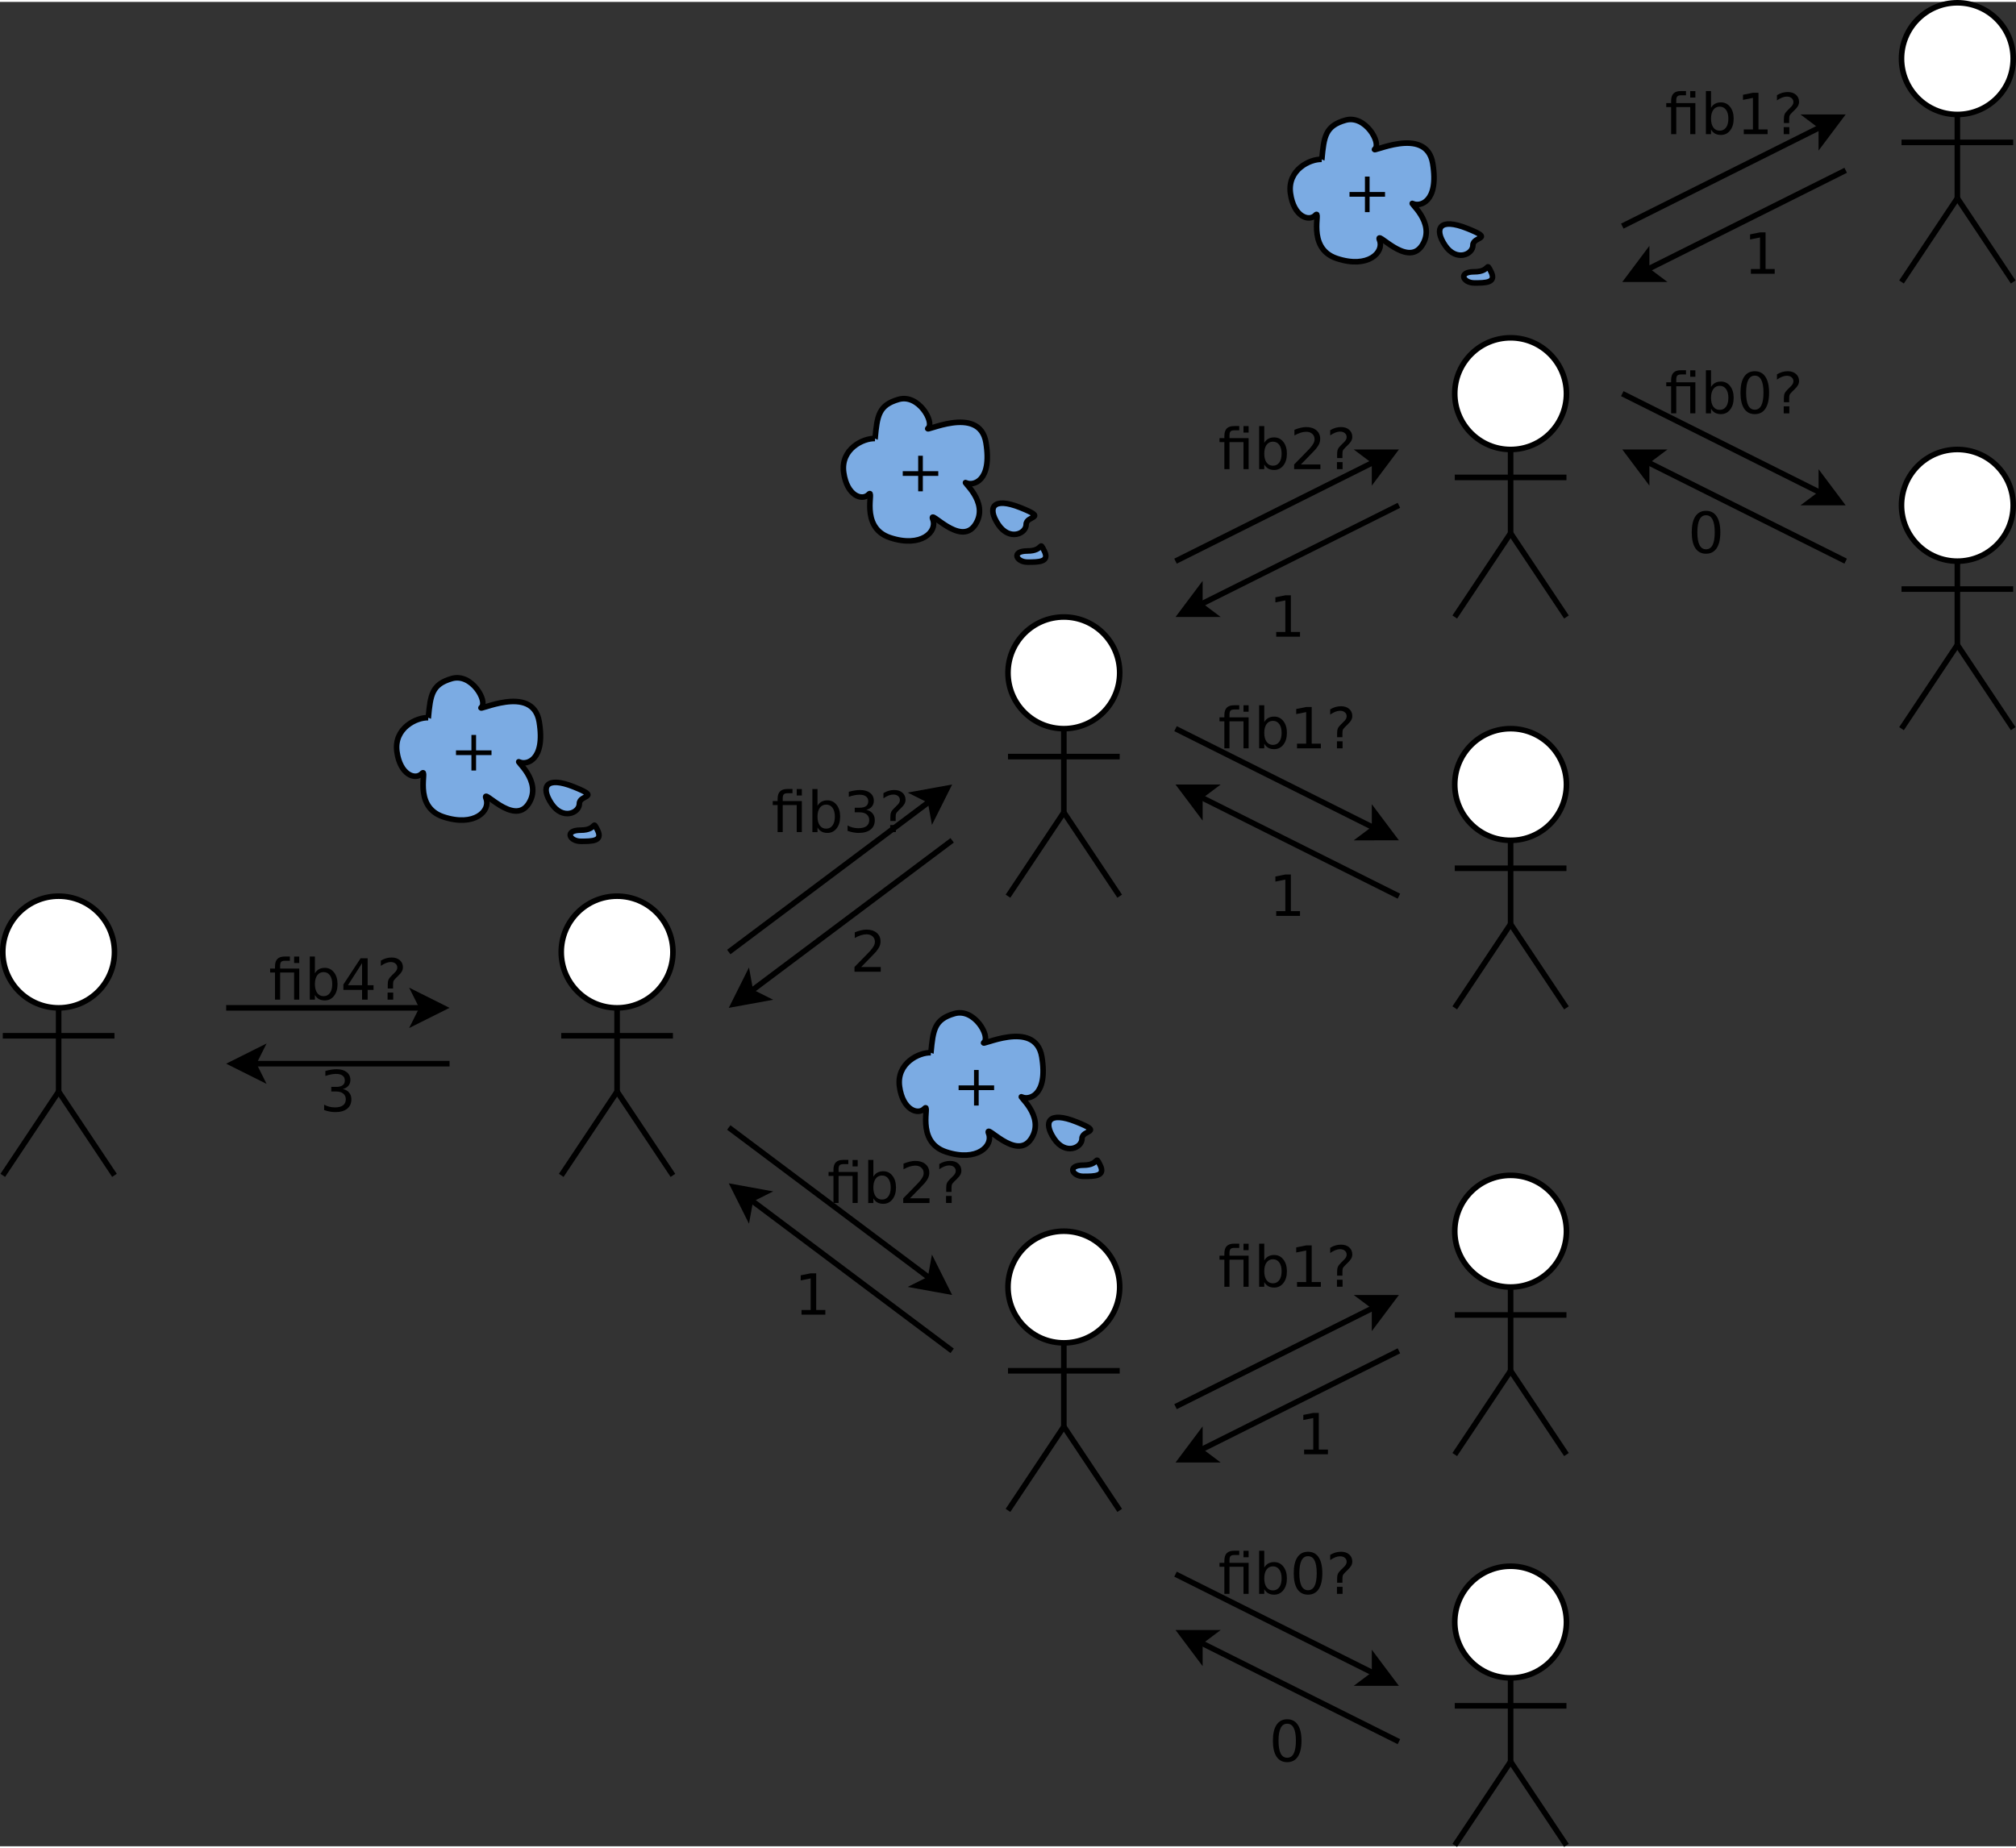 <?xml version="1.0" encoding="UTF-8" standalone="no"?>
<svg id="svg2" xmlns:rdf="http://www.w3.org/1999/02/22-rdf-syntax-ns#" xmlns="http://www.w3.org/2000/svg" height="1200.4" width="1309.2" version="1.1" xmlns:cc="http://creativecommons.org/ns#" xmlns:dc="http://purl.org/dc/elements/1.1/" viewBox="158 -141 722 660.627">
 <rect x="158" y="-141" width="722" height="660.627" fill="#333333" stroke="none"/>
 <g id="g4" transform="translate(-1 -.687)">
  <path id="line6" d="m240 220h70.264" stroke="#000" stroke-width="2" fill="none"/>
  <path id="polygon8" d="m307.76 225 2.5-5-2.5-5 10 5z"/>
  <path id="polygon10" d="m307.76 225 2.5-5-2.5-5 10 5z" stroke="#000" stroke-width="2" fill="none"/>
 </g>
 <g id="g12" transform="translate(-1 -.687)">
  <path id="line14" d="m420 200 72.211-54.158" stroke="#000" stroke-width="2" fill="none"/>
  <path id="polygon16" d="m493.21 151.34-1-5.5-5-2.5 11-2z"/>
  <path id="polygon18" d="m493.21 151.34-1-5.5-5-2.5 11-2z" stroke="#000" stroke-width="2" fill="none"/>
 </g>
 <g id="g20" transform="translate(-1 -.687)">
  <path id="line22" d="m500 160-72.211 54.158" stroke="#000" stroke-width="2" fill="none"/>
  <path id="polygon24" d="m426.79 208.66 1 5.5 5 2.5-11 2z"/>
  <path id="polygon26" d="m426.79 208.66 1 5.5 5 2.5-11 2z" stroke="#000" stroke-width="2" fill="none"/>
 </g>
 <g id="g28" transform="translate(-1 -.687)">
  <path id="line30" d="m420 262.85 72.21 54.16" stroke="#000" stroke-width="2" fill="none"/>
  <path id="polygon32" d="m487.21 319.51 5-2.5 1-5.5 5 10z"/>
  <path id="polygon34" d="m487.21 319.51 5-2.5 1-5.5 5 10z" stroke="#000" stroke-width="2" fill="none"/>
 </g>
 <g id="g36" transform="translate(-1 -.687)">
  <path id="line38" d="m500 342.85-72.21-54.16" stroke="#000" stroke-width="2" fill="none"/>
  <path id="polygon40" d="m432.79 286.19-5 2.5-1 5.5-5-10z"/>
  <path id="polygon42" d="m432.79 286.19-5 2.5-1 5.5-5-10z" stroke="#000" stroke-width="2" fill="none"/>
 </g>
 <g id="text44">
  <path id="path3473" style="" d="m265.17 205.25v11.112h-1.836v-9.694h-5.011v9.694h-1.835v-9.694h-1.746v-1.419h1.746v-0.774c-0-1.21 0.284-2.103 0.853-2.679 0.575-0.582 1.455-0.873 2.639-0.873h1.835v1.518h-1.746c-0.655 0-1.111 0.132-1.369 0.397-0.251 0.265-0.377 0.741-0.377 1.429v0.982h6.846m-1.836-4.306h1.836v2.312h-1.836v-2.312"/>
  <path id="path3475" style="" d="m276.99 210.82c-0-1.343-0.278-2.394-0.833-3.155-0.549-0.767-1.306-1.151-2.272-1.151-0.966 0-1.726 0.384-2.282 1.151-0.549 0.761-0.824 1.812-0.824 3.155-0 1.343 0.275 2.398 0.824 3.165 0.556 0.761 1.316 1.141 2.282 1.141 0.966 0 1.723-0.38 2.272-1.141 0.556-0.767 0.833-1.822 0.833-3.165m-6.211-3.879c0.384-0.661 0.867-1.151 1.449-1.468 0.589-0.324 1.29-0.486 2.103-0.486 1.349 0 2.444 0.536 3.284 1.607 0.847 1.072 1.27 2.481 1.27 4.227-0 1.746-0.423 3.155-1.27 4.227-0.84 1.072-1.935 1.607-3.284 1.607-0.814 0-1.515-0.159-2.103-0.476-0.582-0.324-1.065-0.817-1.449-1.478v1.667h-1.836v-15.438h1.836v6.013"/>
  <path id="path3477" style="" d="m287.67 203.3-5.06 7.908h5.06v-7.908m-0.526-1.746h2.52v9.654h2.113v1.667h-2.113v3.493h-1.994v-3.493h-6.687v-1.935l6.162-9.386"/>
  <path id="path3479" style="" d="m296.81 213.84h2.014v2.52h-2.014v-2.52m1.955-1.458h-1.895v-1.528c-0-0.668 0.093-1.217 0.278-1.647 0.185-0.43 0.575-0.929 1.171-1.498l0.893-0.883c0.377-0.351 0.648-0.681 0.814-0.992 0.172-0.311 0.258-0.628 0.258-0.953-0-0.589-0.218-1.065-0.655-1.429-0.43-0.364-1.002-0.546-1.716-0.546-0.523 0-1.081 0.116-1.677 0.347-0.589 0.232-1.204 0.569-1.845 1.012v-1.865c0.622-0.377 1.25-0.658 1.885-0.843 0.642-0.185 1.303-0.278 1.984-0.278 1.217 0 2.193 0.321 2.927 0.962 0.741 0.642 1.111 1.488 1.111 2.54-0 0.503-0.119 0.982-0.357 1.439-0.238 0.45-0.655 0.959-1.25 1.528l-0.873 0.853c-0.311 0.311-0.532 0.556-0.665 0.734-0.126 0.172-0.215 0.341-0.268 0.506-0.04 0.139-0.07 0.308-0.089 0.506-0.02 0.198-0.03 0.47-0.03 0.814v1.22"/>
 </g>
 <g id="text48">
  <path id="path3482" style="" d="m445.17 145.25v11.112h-1.836v-9.694h-5.011v9.694h-1.835v-9.694h-1.746v-1.419h1.746v-0.774c-0-1.21 0.284-2.103 0.853-2.679 0.575-0.582 1.455-0.873 2.639-0.873h1.835v1.518h-1.746c-0.655 0-1.111 0.132-1.369 0.397-0.251 0.265-0.377 0.741-0.377 1.429v0.982h6.846m-1.836-4.306h1.836v2.312h-1.836v-2.312"/>
  <path id="path3484" style="" d="m456.99 150.82c-0-1.343-0.278-2.394-0.833-3.155-0.549-0.767-1.306-1.151-2.272-1.151-0.966 0-1.726 0.384-2.282 1.151-0.549 0.761-0.824 1.812-0.824 3.155-0 1.343 0.275 2.398 0.824 3.165 0.556 0.761 1.316 1.141 2.282 1.141 0.966 0 1.723-0.38 2.272-1.141 0.556-0.767 0.833-1.822 0.833-3.165m-6.211-3.879c0.384-0.661 0.867-1.151 1.449-1.468 0.589-0.324 1.29-0.486 2.103-0.486 1.349 0 2.444 0.536 3.284 1.607 0.847 1.072 1.27 2.481 1.27 4.227-0 1.746-0.423 3.155-1.27 4.227-0.84 1.072-1.935 1.607-3.284 1.607-0.814 0-1.515-0.159-2.103-0.476-0.582-0.324-1.065-0.817-1.449-1.478v1.667h-1.836v-15.438h1.836v6.013"/>
  <path id="path3486" style="" d="m468.24 148.38c0.959 0.205 1.707 0.632 2.242 1.28 0.542 0.648 0.814 1.449 0.814 2.401-0 1.462-0.503 2.593-1.508 3.393-1.005 0.8-2.434 1.201-4.286 1.201-0.622 0-1.263-0.063-1.925-0.189-0.655-0.119-1.333-0.301-2.034-0.546v-1.935c0.556 0.324 1.164 0.569 1.826 0.734 0.661 0.165 1.353 0.248 2.074 0.248 1.257 0 2.213-0.248 2.867-0.744 0.661-0.496 0.992-1.217 0.992-2.163-0-0.873-0.308-1.554-0.923-2.044-0.609-0.496-1.458-0.744-2.55-0.744h-1.726v-1.647h1.806c0.986 0 1.74-0.195 2.262-0.585 0.523-0.397 0.784-0.966 0.784-1.707-0-0.761-0.271-1.343-0.814-1.746-0.536-0.41-1.306-0.615-2.312-0.615-0.549 0-1.138 0.06-1.766 0.179-0.628 0.119-1.32 0.304-2.074 0.556v-1.786c0.761-0.212 1.472-0.37 2.133-0.476 0.668-0.106 1.296-0.159 1.885-0.159 1.521 0 2.725 0.347 3.612 1.042 0.886 0.688 1.329 1.621 1.329 2.798-0 0.82-0.235 1.515-0.704 2.084-0.47 0.562-1.138 0.953-2.004 1.171"/>
  <path id="path3488" style="" d="m476.81 153.84h2.014v2.52h-2.014v-2.52m1.955-1.458h-1.895v-1.528c-0-0.668 0.093-1.217 0.278-1.647 0.185-0.43 0.575-0.929 1.171-1.498l0.893-0.883c0.377-0.351 0.648-0.681 0.814-0.992 0.172-0.311 0.258-0.628 0.258-0.953-0-0.589-0.218-1.065-0.655-1.429-0.43-0.364-1.002-0.546-1.716-0.546-0.523 0-1.081 0.116-1.677 0.347-0.589 0.232-1.204 0.569-1.845 1.012v-1.865c0.622-0.377 1.25-0.658 1.885-0.843 0.642-0.185 1.303-0.278 1.984-0.278 1.217 0 2.193 0.321 2.927 0.962 0.741 0.642 1.111 1.488 1.111 2.54-0 0.503-0.119 0.982-0.357 1.439-0.238 0.45-0.655 0.959-1.25 1.528l-0.873 0.853c-0.311 0.311-0.532 0.556-0.665 0.734-0.126 0.172-0.215 0.341-0.268 0.506-0.04 0.139-0.07 0.308-0.089 0.506-0.02 0.198-0.03 0.47-0.03 0.814v1.22"/>
 </g>
 <g id="text52">
  <path id="path3491" style="" d="m465.17 278.1v11.112h-1.836v-9.694h-5.011v9.694h-1.835v-9.694h-1.746v-1.419h1.746v-0.774c-0-1.21 0.284-2.103 0.853-2.679 0.575-0.582 1.455-0.873 2.639-0.873h1.835v1.518h-1.746c-0.655 0-1.111 0.132-1.369 0.397-0.251 0.265-0.377 0.741-0.377 1.429v0.982h6.846m-1.836-4.306h1.836v2.312h-1.836v-2.312"/>
  <path id="path3493" style="" d="m476.99 283.67c-0-1.343-0.278-2.394-0.833-3.155-0.549-0.767-1.306-1.151-2.272-1.151-0.966 0-1.726 0.384-2.282 1.151-0.549 0.761-0.824 1.812-0.824 3.155-0 1.343 0.275 2.398 0.824 3.165 0.556 0.761 1.316 1.141 2.282 1.141 0.966 0 1.723-0.38 2.272-1.141 0.556-0.767 0.833-1.822 0.833-3.165m-6.211-3.879c0.384-0.661 0.867-1.151 1.449-1.468 0.589-0.324 1.29-0.486 2.103-0.486 1.349 0 2.444 0.536 3.284 1.607 0.847 1.072 1.27 2.481 1.27 4.227-0 1.746-0.423 3.155-1.27 4.227-0.84 1.072-1.935 1.607-3.284 1.607-0.814 0-1.515-0.159-2.103-0.476-0.582-0.324-1.065-0.817-1.449-1.478v1.667h-1.836v-15.438h1.836v6.013"/>
  <path id="path3495" style="" d="m483.89 287.53h6.995v1.687h-9.406v-1.687c0.761-0.787 1.796-1.842 3.106-3.165 1.316-1.329 2.143-2.186 2.481-2.57 0.642-0.721 1.088-1.329 1.339-1.826 0.258-0.503 0.387-0.995 0.387-1.478-0-0.787-0.278-1.429-0.833-1.925-0.549-0.496-1.267-0.744-2.153-0.744-0.628 0-1.293 0.109-1.994 0.327-0.695 0.218-1.439 0.549-2.232 0.992v-2.024c0.807-0.324 1.561-0.569 2.262-0.734 0.701-0.165 1.343-0.248 1.925-0.248 1.535 0 2.758 0.384 3.671 1.151 0.913 0.767 1.369 1.793 1.369 3.076-0 0.609-0.116 1.187-0.347 1.736-0.225 0.542-0.638 1.184-1.24 1.925-0.165 0.192-0.691 0.747-1.578 1.667-0.886 0.913-2.136 2.193-3.751 3.84"/>
  <path id="path3497" style="" d="m496.81 286.69h2.014v2.52h-2.014v-2.52m1.955-1.458h-1.895v-1.528c-0-0.668 0.093-1.217 0.278-1.647 0.185-0.43 0.575-0.929 1.171-1.498l0.893-0.883c0.377-0.351 0.648-0.681 0.814-0.992 0.172-0.311 0.258-0.628 0.258-0.953-0-0.589-0.218-1.065-0.655-1.429-0.43-0.364-1.002-0.546-1.716-0.546-0.523 0-1.081 0.116-1.677 0.347-0.589 0.232-1.204 0.569-1.845 1.012v-1.865c0.622-0.377 1.25-0.658 1.885-0.843 0.642-0.185 1.303-0.278 1.984-0.278 1.217 0 2.193 0.321 2.927 0.962 0.741 0.642 1.111 1.488 1.111 2.54-0 0.503-0.119 0.982-0.357 1.439-0.238 0.45-0.655 0.959-1.25 1.528l-0.873 0.853c-0.311 0.311-0.532 0.556-0.665 0.734-0.126 0.172-0.215 0.341-0.268 0.506-0.04 0.139-0.07 0.308-0.089 0.506-0.02 0.198-0.03 0.47-0.03 0.814v1.22"/>
 </g>
 <g id="g56" transform="translate(-1 -.687)">
  <path id="line58" d="m580 362.85 71.292-35.646" stroke="#000" stroke-width="2" fill="none"/>
  <path id="polygon60" d="m651.29 332.79v-5.59l-4.472-3.354h11.18z"/>
  <path id="polygon62" d="m651.29 332.79v-5.59l-4.472-3.354h11.18z" stroke="#000" stroke-width="2" fill="none"/>
 </g>
 <g id="g64" transform="translate(-1 -.687)">
  <path id="line66" d="m660 342.85-71.29 35.65" stroke="#000" stroke-width="2" fill="none"/>
  <path id="polygon68" d="m588.71 372.91v5.59l4.472 3.354h-11.18z"/>
  <path id="polygon70" d="m588.71 372.91v5.59l4.472 3.354h-11.18z" stroke="#000" stroke-width="2" fill="none"/>
 </g>
 <g id="g72" transform="translate(-1 -.687)">
  <path id="line74" d="m580 422.85 71.29 35.65" stroke="#000" stroke-width="2" fill="none"/>
  <path id="polygon76" d="m646.82 461.85 4.472-3.354v-5.59l6.708 8.944z"/>
  <path id="polygon78" d="m646.82 461.85 4.472-3.354v-5.59l6.708 8.944z" stroke="#000" stroke-width="2" fill="none"/>
 </g>
 <g id="g80" transform="translate(-1 -.687)">
  <path id="line82" d="m660 482.85-71.292-35.646" stroke="#000" stroke-width="2" fill="none"/>
  <path id="polygon84" d="m593.18 443.85-4.472 3.354v5.59l-6.71-8.94z"/>
  <path id="polygon86" d="m593.18 443.85-4.472 3.354v5.59l-6.71-8.94z" stroke="#000" stroke-width="2" fill="none"/>
 </g>
 <g id="text88">
  <path id="path3512" style="" d="m605.17 308.1v11.112h-1.836v-9.694h-5.011v9.694h-1.835v-9.694h-1.746v-1.419h1.746v-0.774c-0-1.21 0.284-2.103 0.853-2.679 0.575-0.582 1.455-0.873 2.639-0.873h1.835v1.518h-1.746c-0.655 0-1.111 0.132-1.369 0.397-0.251 0.265-0.377 0.741-0.377 1.429v0.982h6.846m-1.836-4.306h1.836v2.312h-1.836v-2.312"/>
  <path id="path3514" style="" d="m616.99 313.67c-0-1.343-0.278-2.394-0.833-3.155-0.549-0.767-1.306-1.151-2.272-1.151-0.966 0-1.726 0.384-2.282 1.151-0.549 0.761-0.824 1.812-0.824 3.155-0 1.343 0.275 2.398 0.824 3.165 0.556 0.761 1.316 1.141 2.282 1.141 0.966 0 1.723-0.38 2.272-1.141 0.556-0.767 0.833-1.822 0.833-3.165m-6.211-3.879c0.384-0.661 0.867-1.151 1.449-1.468 0.589-0.324 1.29-0.486 2.103-0.486 1.349 0 2.444 0.536 3.284 1.607 0.847 1.072 1.27 2.481 1.27 4.227-0 1.746-0.423 3.155-1.27 4.227-0.84 1.072-1.935 1.607-3.284 1.607-0.814 0-1.515-0.159-2.103-0.476-0.582-0.324-1.065-0.817-1.449-1.478v1.667h-1.836v-15.438h1.836v6.013"/>
  <path id="path3516" style="" d="m622.51 317.53h3.274v-11.301l-3.562 0.714v-1.826l3.542-0.714h2.004v13.127h3.274v1.687h-8.533v-1.687"/>
  <path id="path3518" style="" d="m636.81 316.69h2.014v2.52h-2.014v-2.52m1.955-1.458h-1.895v-1.528c-0-0.668 0.093-1.217 0.278-1.647 0.185-0.43 0.575-0.929 1.171-1.498l0.893-0.883c0.377-0.351 0.648-0.681 0.814-0.992 0.172-0.311 0.258-0.628 0.258-0.953-0-0.589-0.218-1.065-0.655-1.429-0.43-0.364-1.002-0.546-1.716-0.546-0.523 0-1.081 0.116-1.677 0.347-0.589 0.232-1.204 0.569-1.845 1.012v-1.865c0.622-0.377 1.25-0.658 1.885-0.843 0.642-0.185 1.303-0.278 1.984-0.278 1.217 0 2.193 0.321 2.927 0.962 0.741 0.642 1.111 1.488 1.111 2.54-0 0.503-0.119 0.982-0.357 1.439-0.238 0.45-0.655 0.959-1.25 1.528l-0.873 0.853c-0.311 0.311-0.532 0.556-0.665 0.734-0.126 0.172-0.215 0.341-0.268 0.506-0.04 0.139-0.07 0.308-0.089 0.506-0.02 0.198-0.03 0.47-0.03 0.814v1.22"/>
 </g>
 <g id="text92">
  <path id="path3521" style="" d="m605.17 418.1v11.112h-1.836v-9.694h-5.011v9.694h-1.835v-9.694h-1.746v-1.419h1.746v-0.774c-0-1.21 0.284-2.103 0.853-2.679 0.575-0.582 1.455-0.873 2.639-0.873h1.835v1.518h-1.746c-0.655 0-1.111 0.132-1.369 0.397-0.251 0.265-0.377 0.741-0.377 1.429v0.982h6.846m-1.836-4.306h1.836v2.312h-1.836v-2.312"/>
  <path id="path3523" style="" d="m616.99 423.67c-0-1.343-0.278-2.394-0.833-3.155-0.549-0.767-1.306-1.151-2.272-1.151-0.966 0-1.726 0.384-2.282 1.151-0.549 0.761-0.824 1.812-0.824 3.155-0 1.343 0.275 2.398 0.824 3.165 0.556 0.761 1.316 1.141 2.282 1.141 0.966 0 1.723-0.38 2.272-1.141 0.556-0.767 0.833-1.822 0.833-3.165m-6.211-3.879c0.384-0.661 0.867-1.151 1.449-1.468 0.589-0.324 1.29-0.486 2.103-0.486 1.349 0 2.444 0.536 3.284 1.607 0.847 1.072 1.27 2.481 1.27 4.227-0 1.746-0.423 3.155-1.27 4.227-0.84 1.072-1.935 1.607-3.284 1.607-0.814 0-1.515-0.159-2.103-0.476-0.582-0.324-1.065-0.817-1.449-1.478v1.667h-1.836v-15.438h1.836v6.013"/>
  <path id="path3525" style="" d="m626.45 415.72c-1.032 0-1.809 0.509-2.332 1.528-0.516 1.012-0.774 2.537-0.774 4.574 0 2.031 0.258 3.555 0.774 4.574 0.523 1.012 1.3 1.518 2.332 1.518 1.038 0 1.816-0.506 2.332-1.518 0.523-1.019 0.784-2.543 0.784-4.574-0-2.037-0.261-3.562-0.784-4.574-0.516-1.019-1.293-1.528-2.332-1.528m0-1.587c1.66 0 2.927 0.658 3.8 1.974 0.88 1.31 1.32 3.215 1.32 5.715-0 2.494-0.44 4.399-1.32 5.715-0.873 1.31-2.14 1.964-3.8 1.964s-2.93-0.655-3.81-1.964c-0.873-1.316-1.31-3.221-1.31-5.715 0-2.5 0.437-4.405 1.31-5.715 0.88-1.316 2.15-1.974 3.81-1.974"/>
  <path id="path3527" style="" d="m636.81 426.69h2.014v2.52h-2.014v-2.52m1.955-1.458h-1.895v-1.528c-0-0.668 0.093-1.217 0.278-1.647 0.185-0.43 0.575-0.929 1.171-1.498l0.893-0.883c0.377-0.351 0.648-0.681 0.814-0.992 0.172-0.311 0.258-0.628 0.258-0.953-0-0.589-0.218-1.065-0.655-1.429-0.43-0.364-1.002-0.546-1.716-0.546-0.523 0-1.081 0.116-1.677 0.347-0.589 0.232-1.204 0.569-1.845 1.012v-1.865c0.622-0.377 1.25-0.658 1.885-0.843 0.642-0.185 1.303-0.278 1.984-0.278 1.217 0 2.193 0.321 2.927 0.962 0.741 0.642 1.111 1.488 1.111 2.54-0 0.503-0.119 0.982-0.357 1.439-0.238 0.45-0.655 0.959-1.25 1.528l-0.873 0.853c-0.311 0.311-0.532 0.556-0.665 0.734-0.126 0.172-0.215 0.341-0.268 0.506-0.04 0.139-0.07 0.308-0.089 0.506-0.02 0.198-0.03 0.47-0.03 0.814v1.22"/>
 </g>
 <g id="g96" transform="translate(-1 -.687)">
  <path id="line98" d="m580 60 71.29-35.646" stroke="#000" stroke-width="2" fill="none"/>
  <path id="polygon100" d="m651.29 29.944v-5.59l-4.47-3.354h11.18z"/>
  <path id="polygon102" d="m651.29 29.944v-5.59l-4.47-3.354h11.18z" stroke="#000" stroke-width="2" fill="none"/>
 </g>
 <g id="g104" transform="translate(-1 -.687)">
  <path id="line106" d="m660 40-71.29 35.646" stroke="#000" stroke-width="2" fill="none"/>
  <path id="polygon108" d="m588.71 70.056v5.59l4.47 3.354h-11.18z"/>
  <path id="polygon110" d="m588.71 70.056v5.59l4.47 3.354h-11.18z" stroke="#000" stroke-width="2" fill="none"/>
 </g>
 <g id="g112" transform="translate(-1 -.687)">
  <path id="line114" d="m580 120 71.292 35.646" stroke="#000" stroke-width="2" fill="none"/>
  <path id="polygon116" d="m646.82 159 4.472-3.354v-5.59l6.71 8.94z"/>
  <path id="polygon118" d="m646.82 159 4.472-3.354v-5.59l6.71 8.94z" stroke="#000" stroke-width="2" fill="none"/>
 </g>
 <g id="g120" transform="translate(-1 -.687)">
  <path id="line122" d="m660 180-71.29-35.65" stroke="#000" stroke-width="2" fill="none"/>
  <path id="polygon124" d="m593.18 141-4.472 3.354v5.59l-6.71-8.94z"/>
  <path id="polygon126" d="m593.18 141-4.472 3.354v5.59l-6.71-8.94z" stroke="#000" stroke-width="2" fill="none"/>
 </g>
 <g id="text128">
  <path id="path3542" style="" d="m605.17 15.251v11.112h-1.836v-9.694h-5.011v9.694h-1.835v-9.694h-1.746v-1.419h1.746v-0.774c-0-1.21 0.284-2.103 0.853-2.679 0.575-0.582 1.455-0.873 2.639-0.873h1.835v1.518h-1.746c-0.655 0-1.111 0.132-1.369 0.397-0.251 0.265-0.377 0.741-0.377 1.429v0.982h6.846m-1.836-4.306h1.836v2.312h-1.836v-2.312"/>
  <path id="path3544" style="" d="m616.99 20.817c-0-1.343-0.278-2.394-0.833-3.155-0.549-0.767-1.306-1.151-2.272-1.151-0.966 0-1.726 0.384-2.282 1.151-0.549 0.761-0.824 1.812-0.824 3.155-0 1.343 0.275 2.398 0.824 3.165 0.556 0.761 1.316 1.141 2.282 1.141 0.966 0 1.723-0.38 2.272-1.141 0.556-0.767 0.833-1.822 0.833-3.165m-6.211-3.88c0.384-0.661 0.867-1.151 1.449-1.468 0.589-0.324 1.29-0.486 2.103-0.486 1.349 0 2.444 0.536 3.284 1.607 0.847 1.072 1.27 2.481 1.27 4.227-0 1.746-0.423 3.155-1.27 4.227-0.84 1.072-1.935 1.607-3.284 1.607-0.814-0-1.515-0.159-2.103-0.476-0.582-0.324-1.065-0.817-1.449-1.478v1.667h-1.836v-15.438h1.836v6.013"/>
  <path id="path3546" style="" d="m623.89 24.677h6.995v1.687h-9.406v-1.687c0.761-0.787 1.796-1.842 3.106-3.165 1.316-1.329 2.143-2.186 2.481-2.57 0.642-0.721 1.088-1.329 1.339-1.826 0.258-0.503 0.387-0.995 0.387-1.478-0-0.787-0.278-1.429-0.833-1.925-0.549-0.496-1.267-0.744-2.153-0.744-0.628 0-1.293 0.109-1.994 0.327-0.695 0.218-1.439 0.549-2.232 0.992v-2.024c0.807-0.324 1.561-0.569 2.262-0.734 0.701-0.165 1.343-0.248 1.925-0.248 1.535 0 2.758 0.384 3.671 1.151 0.913 0.767 1.369 1.793 1.369 3.076-0 0.609-0.116 1.187-0.347 1.736-0.225 0.542-0.638 1.184-1.24 1.925-0.165 0.192-0.691 0.747-1.578 1.667-0.886 0.913-2.136 2.193-3.751 3.84"/>
  <path id="path3548" style="" d="m636.81 23.843h2.014v2.52h-2.014v-2.52m1.955-1.458h-1.895v-1.528c-0-0.668 0.093-1.217 0.278-1.647 0.185-0.43 0.575-0.929 1.171-1.498l0.893-0.883c0.377-0.351 0.648-0.681 0.814-0.992 0.172-0.311 0.258-0.628 0.258-0.953-0-0.589-0.218-1.065-0.655-1.429-0.43-0.364-1.002-0.546-1.716-0.546-0.523 0-1.081 0.116-1.677 0.347-0.589 0.232-1.204 0.569-1.845 1.012v-1.865c0.622-0.377 1.25-0.658 1.885-0.843 0.642-0.185 1.303-0.278 1.984-0.278 1.217 0 2.193 0.321 2.927 0.962 0.741 0.642 1.111 1.488 1.111 2.54-0 0.503-0.119 0.982-0.357 1.439-0.238 0.45-0.655 0.959-1.25 1.528l-0.873 0.853c-0.311 0.311-0.532 0.556-0.665 0.734-0.126 0.172-0.215 0.341-0.268 0.506-0.04 0.139-0.07 0.308-0.089 0.506-0.02 0.198-0.03 0.47-0.03 0.814v1.22"/>
 </g>
 <g id="text132">
  <path id="path3551" style="" d="m605.17 115.25v11.112h-1.836v-9.694h-5.011v9.694h-1.835v-9.694h-1.746v-1.419h1.746v-0.774c-0-1.21 0.284-2.103 0.853-2.679 0.575-0.582 1.455-0.873 2.639-0.873h1.835v1.518h-1.746c-0.655 0-1.111 0.132-1.369 0.397-0.251 0.265-0.377 0.741-0.377 1.429v0.982h6.846m-1.836-4.306h1.836v2.312h-1.836v-2.312"/>
  <path id="path3553" style="" d="m616.99 120.82c-0-1.343-0.278-2.394-0.833-3.155-0.549-0.767-1.306-1.151-2.272-1.151-0.966 0-1.726 0.384-2.282 1.151-0.549 0.761-0.824 1.812-0.824 3.155-0 1.343 0.275 2.398 0.824 3.165 0.556 0.761 1.316 1.141 2.282 1.141 0.966 0 1.723-0.38 2.272-1.141 0.556-0.767 0.833-1.822 0.833-3.165m-6.211-3.879c0.384-0.661 0.867-1.151 1.449-1.468 0.589-0.324 1.29-0.486 2.103-0.486 1.349 0 2.444 0.536 3.284 1.607 0.847 1.072 1.27 2.481 1.27 4.227-0 1.746-0.423 3.155-1.27 4.227-0.84 1.072-1.935 1.607-3.284 1.607-0.814 0-1.515-0.159-2.103-0.476-0.582-0.324-1.065-0.817-1.449-1.478v1.667h-1.836v-15.438h1.836v6.013"/>
  <path id="path3555" style="" d="m622.51 124.68h3.274v-11.301l-3.562 0.714v-1.826l3.542-0.714h2.004v13.127h3.274v1.687h-8.533v-1.687"/>
  <path id="path3557" style="" d="m636.81 123.84h2.014v2.52h-2.014v-2.52m1.955-1.458h-1.895v-1.528c-0-0.668 0.093-1.217 0.278-1.647 0.185-0.43 0.575-0.929 1.171-1.498l0.893-0.883c0.377-0.351 0.648-0.681 0.814-0.992 0.172-0.311 0.258-0.628 0.258-0.953-0-0.589-0.218-1.065-0.655-1.429-0.43-0.364-1.002-0.546-1.716-0.546-0.523 0-1.081 0.116-1.677 0.347-0.589 0.232-1.204 0.569-1.845 1.012v-1.865c0.622-0.377 1.25-0.658 1.885-0.843 0.642-0.185 1.303-0.278 1.984-0.278 1.217 0 2.193 0.321 2.927 0.962 0.741 0.642 1.111 1.488 1.111 2.54-0 0.503-0.119 0.982-0.357 1.439-0.238 0.45-0.655 0.959-1.25 1.528l-0.873 0.853c-0.311 0.311-0.532 0.556-0.665 0.734-0.126 0.172-0.215 0.341-0.268 0.506-0.04 0.139-0.07 0.308-0.089 0.506-0.02 0.198-0.03 0.47-0.03 0.814v1.22"/>
 </g>
 <g id="g136" transform="translate(-1 -.687)">
  <path id="line138" d="m740-60 71.292-35.646" stroke="#000" stroke-width="2" fill="none"/>
  <path id="polygon140" d="m811.29-90.056v-5.59l-4.47-3.354h11.18z"/>
  <path id="polygon142" d="m811.29-90.056v-5.59l-4.47-3.354h11.18z" stroke="#000" stroke-width="2" fill="none"/>
 </g>
 <g id="g144" transform="translate(-1 -.687)">
  <path id="line146" d="m820-80-71.292 35.646" stroke="#000" stroke-width="2" fill="none"/>
  <path id="polygon148" d="m748.71-49.944v5.59l4.47 3.354h-11.18z"/>
  <path id="polygon150" d="m748.71-49.944v5.59l4.47 3.354h-11.18z" stroke="#000" stroke-width="2" fill="none"/>
 </g>
 <g id="g152" transform="translate(-1 -.687)">
  <path id="line154" d="m740 0 71.292 35.646" stroke="#000" stroke-width="2" fill="none"/>
  <path id="polygon156" d="m806.82 39 4.472-3.354v-5.59l6.71 8.944z"/>
  <path id="polygon158" d="m806.82 39 4.472-3.354v-5.59l6.71 8.944z" stroke="#000" stroke-width="2" fill="none"/>
 </g>
 <g id="g160" transform="translate(-1 -.687)">
  <path id="line162" d="m820 60-71.29-35.646" stroke="#000" stroke-width="2" fill="none"/>
  <path id="polygon164" d="m753.18 21-4.472 3.354v5.59l-6.71-8.944z"/>
  <path id="polygon166" d="m753.18 21-4.472 3.354v5.59l-6.71-8.944z" stroke="#000" stroke-width="2" fill="none"/>
 </g>
 <g id="text168">
  <path id="path3572" style="" d="m785.05-45.323h3.274v-11.301l-3.562 0.714v-1.826l3.542-0.714h2.004v13.127h3.274v1.687h-8.533v-1.687"/>
 </g>
 <g id="text172">
  <path id="path3575" style="" d="m765.17-4.749v11.112h-1.836v-9.694h-5.011v9.694h-1.835v-9.694h-1.746v-1.419h1.746v-0.774c-0-1.21 0.284-2.103 0.853-2.679 0.575-0.582 1.455-0.873 2.639-0.873h1.835v1.518h-1.746c-0.655 0-1.111 0.132-1.369 0.397-0.251 0.265-0.377 0.741-0.377 1.429v0.982h6.846m-1.836-4.306h1.836v2.312h-1.836v-2.312"/>
  <path id="path3577" style="" d="m776.99 0.817c-0-1.343-0.278-2.394-0.833-3.155-0.549-0.767-1.306-1.151-2.272-1.151-0.966 0-1.726 0.384-2.282 1.151-0.549 0.761-0.824 1.812-0.824 3.155-0 1.343 0.275 2.398 0.824 3.165 0.556 0.761 1.316 1.141 2.282 1.141 0.966 0 1.723-0.38 2.272-1.141 0.556-0.767 0.833-1.822 0.833-3.165m-6.211-3.88c0.384-0.661 0.867-1.151 1.449-1.468 0.589-0.324 1.29-0.486 2.103-0.486 1.349 0 2.444 0.536 3.284 1.607 0.847 1.072 1.27 2.481 1.27 4.227-0 1.746-0.423 3.155-1.27 4.227-0.84 1.072-1.935 1.607-3.284 1.607-0.814-3e-7 -1.515-0.159-2.103-0.476-0.582-0.324-1.065-0.817-1.449-1.478v1.667h-1.836v-15.438h1.836v6.013"/>
  <path id="path3579" style="" d="m786.45-7.13c-1.032 0-1.809 0.509-2.332 1.528-0.516 1.012-0.774 2.537-0.774 4.574 0 2.031 0.258 3.555 0.774 4.574 0.523 1.012 1.3 1.518 2.332 1.518 1.038 0 1.816-0.506 2.332-1.518 0.523-1.019 0.784-2.543 0.784-4.574-0-2.037-0.261-3.562-0.784-4.574-0.516-1.019-1.293-1.528-2.332-1.528m0-1.587c1.66 0 2.927 0.658 3.8 1.974 0.88 1.31 1.32 3.215 1.32 5.715-0 2.494-0.44 4.399-1.32 5.715-0.873 1.31-2.14 1.964-3.8 1.964-1.66-3e-7 -2.93-0.655-3.81-1.964-0.873-1.316-1.31-3.221-1.31-5.715 0-2.5 0.437-4.405 1.31-5.715 0.88-1.316 2.15-1.974 3.81-1.974"/>
  <path id="path3581" style="" d="m796.81 3.843h2.014v2.52h-2.014v-2.52m1.955-1.458h-1.895v-1.528c-0-0.668 0.093-1.217 0.278-1.647 0.185-0.43 0.575-0.929 1.171-1.498l0.893-0.883c0.377-0.351 0.648-0.681 0.814-0.992 0.172-0.311 0.258-0.628 0.258-0.953-0-0.589-0.218-1.065-0.655-1.429-0.43-0.364-1.002-0.546-1.716-0.546-0.523 0-1.081 0.116-1.677 0.347-0.589 0.232-1.204 0.569-1.845 1.012v-1.865c0.622-0.377 1.25-0.658 1.885-0.843 0.642-0.185 1.303-0.278 1.984-0.278 1.217 0 2.193 0.321 2.927 0.962 0.741 0.642 1.111 1.488 1.111 2.54-0 0.503-0.119 0.982-0.357 1.439-0.238 0.45-0.655 0.959-1.25 1.528l-0.873 0.853c-0.311 0.311-0.532 0.556-0.665 0.734-0.126 0.172-0.215 0.341-0.268 0.506-0.04 0.139-0.07 0.308-0.089 0.506-0.02 0.198-0.03 0.47-0.03 0.814v1.22"/>
 </g>
 <g id="text176">
  <path id="path3584" style="" d="m768.99 42.87c-1.032 0-1.809 0.509-2.332 1.528-0.516 1.012-0.774 2.537-0.774 4.574 0 2.031 0.258 3.555 0.774 4.574 0.523 1.012 1.3 1.518 2.332 1.518 1.038 0 1.816-0.506 2.332-1.518 0.523-1.019 0.784-2.543 0.784-4.574-0-2.037-0.261-3.562-0.784-4.574-0.516-1.019-1.293-1.528-2.332-1.528m0-1.587c1.66 0 2.927 0.658 3.8 1.974 0.88 1.31 1.32 3.215 1.32 5.715-0 2.494-0.44 4.399-1.32 5.715-0.873 1.31-2.14 1.964-3.8 1.964-1.66-0-2.93-0.655-3.81-1.964-0.873-1.316-1.31-3.221-1.31-5.715 0-2.5 0.437-4.405 1.31-5.715 0.88-1.316 2.15-1.974 3.81-1.974"/>
 </g>
 <g id="text180">
  <path id="path3587" style="" d="m615.05 84.677h3.274v-11.301l-3.562 0.714v-1.826l3.542-0.714h2.004v13.127h3.274v1.687h-8.533v-1.687"/>
 </g>
 <g id="text184">
  <path id="path3590" style="" d="m615.05 184.68h3.274v-11.301l-3.562 0.714v-1.826l3.542-0.714h2.004v13.127h3.274v1.687h-8.533v-1.687"/>
 </g>
 <g id="text188">
  <path id="path3593" style="" d="m466.43 204.68h6.995v1.687h-9.406v-1.687c0.761-0.787 1.796-1.842 3.106-3.165 1.316-1.329 2.143-2.186 2.481-2.57 0.642-0.721 1.088-1.329 1.339-1.826 0.258-0.503 0.387-0.995 0.387-1.478-0-0.787-0.278-1.429-0.833-1.925-0.549-0.496-1.267-0.744-2.153-0.744-0.628 0-1.293 0.109-1.994 0.327-0.695 0.218-1.439 0.549-2.232 0.992v-2.024c0.807-0.324 1.561-0.569 2.262-0.734 0.701-0.165 1.343-0.248 1.925-0.248 1.535 0 2.758 0.384 3.671 1.151 0.913 0.767 1.369 1.793 1.369 3.076-0 0.609-0.116 1.187-0.347 1.736-0.225 0.542-0.638 1.184-1.24 1.925-0.165 0.192-0.691 0.747-1.578 1.667-0.886 0.913-2.136 2.193-3.751 3.84"/>
 </g>
 <g id="text192">
  <path id="path3596" style="" d="m625.05 377.53h3.274v-11.301l-3.562 0.714v-1.826l3.542-0.714h2.004v13.127h3.274v1.687h-8.533v-1.687"/>
 </g>
 <g id="text196">
  <path id="path3599" style="" d="m618.99 475.72c-1.032 0-1.809 0.509-2.332 1.528-0.516 1.012-0.774 2.537-0.774 4.574 0 2.031 0.258 3.555 0.774 4.574 0.523 1.012 1.3 1.518 2.332 1.518 1.038 0 1.816-0.506 2.332-1.518 0.523-1.019 0.784-2.543 0.784-4.574-0-2.037-0.261-3.562-0.784-4.574-0.516-1.019-1.293-1.528-2.332-1.528m0-1.587c1.66 0 2.927 0.658 3.8 1.974 0.88 1.31 1.32 3.215 1.32 5.715-0 2.494-0.44 4.399-1.32 5.715-0.873 1.31-2.14 1.964-3.8 1.964s-2.93-0.655-3.81-1.964c-0.873-1.316-1.31-3.221-1.31-5.715 0-2.5 0.437-4.405 1.31-5.715 0.88-1.316 2.15-1.974 3.81-1.974"/>
 </g>
 <g id="text200">
  <path id="path3602" style="" d="m445.05 327.53h3.274v-11.301l-3.562 0.714v-1.826l3.542-0.714h2.004v13.127h3.274v1.687h-8.533v-1.687"/>
 </g>
 <g id="g204" transform="translate(-1 -.687)">
  <path id="line206" d="m320 240h-70.264" stroke="#000" stroke-width="2" fill="none"/>
  <path id="polygon208" d="m252.24 235-2.5 5 2.5 5-10-5z"/>
  <path id="polygon210" d="m252.24 235-2.5 5 2.5 5-10-5z" stroke="#000" stroke-width="2" fill="none"/>
 </g>
 <g id="text212">
  <path id="path3608" style="" d="m280.78 248.38c0.959 0.205 1.707 0.632 2.242 1.28 0.542 0.648 0.814 1.449 0.814 2.401-0 1.462-0.503 2.593-1.508 3.393-1.005 0.8-2.434 1.201-4.286 1.201-0.622 0-1.263-0.063-1.925-0.189-0.655-0.119-1.333-0.301-2.034-0.546v-1.935c0.556 0.324 1.164 0.569 1.826 0.734 0.661 0.165 1.353 0.248 2.074 0.248 1.257 0 2.213-0.248 2.867-0.744 0.661-0.496 0.992-1.217 0.992-2.163-0-0.873-0.308-1.554-0.923-2.044-0.609-0.496-1.458-0.744-2.55-0.744h-1.726v-1.647h1.806c0.986 0 1.74-0.195 2.262-0.585 0.523-0.397 0.784-0.966 0.784-1.707-0-0.761-0.271-1.343-0.814-1.746-0.536-0.41-1.306-0.615-2.312-0.615-0.549 0-1.138 0.06-1.766 0.179-0.628 0.119-1.32 0.304-2.074 0.556v-1.786c0.761-0.212 1.472-0.37 2.133-0.476 0.668-0.106 1.296-0.159 1.885-0.159 1.521 0 2.725 0.347 3.612 1.042 0.886 0.688 1.329 1.621 1.329 2.798-0 0.82-0.235 1.515-0.704 2.084-0.47 0.562-1.138 0.953-2.004 1.171"/>
 </g>
 <g id="text216">
  <path id="path3611" style="" d="m765.17-104.75v11.113h-1.836v-9.694h-5.011v9.694h-1.835v-9.694h-1.746v-1.419h1.746v-0.774c-0-1.21 0.284-2.103 0.853-2.679 0.575-0.582 1.455-0.873 2.639-0.873h1.835v1.518h-1.746c-0.655 0-1.111 0.132-1.369 0.397-0.251 0.265-0.377 0.741-0.377 1.429v0.982h6.846m-1.836-4.306h1.836v2.312h-1.836v-2.312"/>
  <path id="path3613" style="" d="m776.99-99.183c-0-1.343-0.278-2.394-0.833-3.155-0.549-0.767-1.306-1.151-2.272-1.151-0.966 0-1.726 0.384-2.282 1.151-0.549 0.761-0.824 1.812-0.824 3.155-0 1.343 0.275 2.398 0.824 3.165 0.556 0.761 1.316 1.141 2.282 1.141 0.966 0 1.723-0.38 2.272-1.141 0.556-0.767 0.833-1.822 0.833-3.165m-6.211-3.88c0.384-0.661 0.867-1.151 1.449-1.468 0.589-0.324 1.29-0.486 2.103-0.486 1.349 0 2.444 0.536 3.284 1.607 0.847 1.072 1.27 2.481 1.27 4.227-0 1.746-0.423 3.155-1.27 4.227-0.84 1.072-1.935 1.607-3.284 1.607-0.814-0-1.515-0.159-2.103-0.476-0.582-0.324-1.065-0.817-1.449-1.478v1.667h-1.836v-15.438h1.836v6.013"/>
  <path id="path3615" style="" d="m782.51-95.323h3.274v-11.301l-3.562 0.714v-1.826l3.542-0.714h2.004v13.127h3.274v1.687h-8.533v-1.687"/>
  <path id="path3617" style="" d="m796.81-96.157h2.014v2.52h-2.014v-2.52m1.955-1.458h-1.895v-1.528c-0-0.668 0.093-1.217 0.278-1.647 0.185-0.43 0.575-0.929 1.171-1.498l0.893-0.883c0.377-0.351 0.648-0.681 0.814-0.992 0.172-0.311 0.258-0.628 0.258-0.953-0-0.589-0.218-1.065-0.655-1.429-0.43-0.364-1.002-0.546-1.716-0.546-0.523 0-1.081 0.116-1.677 0.347-0.589 0.232-1.204 0.569-1.845 1.012v-1.865c0.622-0.377 1.25-0.658 1.885-0.843 0.642-0.185 1.303-0.278 1.984-0.278 1.217 0 2.193 0.321 2.927 0.962 0.741 0.642 1.111 1.488 1.111 2.54-0 0.503-0.119 0.982-0.357 1.439-0.238 0.45-0.655 0.959-1.25 1.528l-0.873 0.853c-0.311 0.311-0.532 0.556-0.665 0.734-0.126 0.172-0.215 0.341-0.268 0.506-0.04 0.139-0.07 0.308-0.089 0.506-0.02 0.198-0.03 0.47-0.03 0.814v1.22"/>
 </g>
 <g id="g220" transform="translate(-1 -.687)">
  <g id="g222">
   <path id="path224" fill="#7babe3" d="m472.39 16.074c-4.215-0.187-12.39 3.738-11.24 12.149 1.149 8.411 6.642 10.28 8.941 7.85 2.299-2.43-3.577 11.775 7.664 15.513 11.24 3.738 16.988-2.243 15.327-6.542-1.66-4.299 9.835 10.093 15.2 1.869 5.365-8.224-5.492-16.074-3.193-14.952 2.299 1.121 9.324-0.374 7.025-14.392-2.29-14.018-22.99-3.177-20.69-5.233s-3.45-12.336-10.6-10.28c-7.153 2.056-7.66 5.787-8.427 14.01l-0.003 0.007z"/>
   <path id="path226" d="m472.39 16.074c-4.215-0.187-12.39 3.738-11.24 12.149 1.149 8.411 6.642 10.28 8.941 7.85 2.299-2.43-3.577 11.775 7.664 15.513 11.24 3.738 16.988-2.243 15.327-6.542-1.66-4.299 9.835 10.093 15.2 1.869 5.365-8.224-5.492-16.074-3.193-14.952 2.299 1.121 9.324-0.374 7.025-14.392-2.29-14.018-22.99-3.177-20.69-5.233s-3.45-12.336-10.6-10.28c-7.153 2.056-7.66 5.787-8.427 14.01l-0.003 0.007" stroke="#000" stroke-width="2" fill="none"/>
   <g id="text228">
    <path id="path3620" style="" d="m489.5 22.247v5.527h5.527v1.687h-5.527v5.527h-1.667v-5.527h-5.527v-1.687h5.527v-5.527h1.667"/>
   </g>
  </g>
  <g id="g232">
   <path id="path234" fill="#7babe3" d="m524.5 40.849c10 4 2 2.667 2 6s-6 6-10 0-2-10 8-6z"/>
   <path id="path236" d="m524.5 40.849c10 4 2 2.667 2 6s-6 6-10 0-2-10 8-6" stroke="#000" stroke-width="2" fill="none"/>
  </g>
  <g id="g238">
   <path id="path240" fill="#7babe3" d="m527 56.349c6 0 4-4 6 0s-2 4-6 4-6-4 0-4z"/>
   <path id="path242" d="m527 56.349c6 0 4-4 6 0s-2 4-6 4-6-4 0-4" stroke="#000" stroke-width="2" fill="none"/>
  </g>
 </g>
 <g id="g244" transform="translate(-1 -.687)">
  <g id="g246">
   <path id="path248" fill="#7babe3" d="m312.39 116.07c-4.215-0.187-12.39 3.738-11.24 12.148 1.149 8.411 6.642 10.28 8.941 7.85 2.299-2.429-3.577 11.775 7.664 15.513 11.24 3.738 16.988-2.243 15.327-6.541-1.66-4.299 9.835 10.092 15.2 1.869 5.365-8.224-5.492-16.074-3.193-14.953 2.299 1.122 9.324-0.373 7.025-14.391s-22.991-3.177-20.692-5.233-3.449-12.336-10.602-10.28-7.66 5.787-8.427 14.01l-0.003 0.008z"/>
   <path id="path250" d="m312.39 116.07c-4.215-0.187-12.39 3.738-11.24 12.148 1.149 8.411 6.642 10.28 8.941 7.85 2.299-2.429-3.577 11.775 7.664 15.513 11.24 3.738 16.988-2.243 15.327-6.541-1.66-4.299 9.835 10.092 15.2 1.869 5.365-8.224-5.492-16.074-3.193-14.953 2.299 1.122 9.324-0.373 7.025-14.391s-22.991-3.177-20.692-5.233-3.449-12.336-10.602-10.28-7.66 5.787-8.427 14.01l-0.003 0.008" stroke="#000" stroke-width="2" fill="none"/>
   <g id="text252">
    <path id="path3623" style="" d="m329.5 122.25v5.527h5.527v1.687h-5.527v5.527h-1.667v-5.527h-5.527v-1.687h5.527v-5.527h1.667"/>
   </g>
  </g>
  <g id="g256">
   <path id="path258" fill="#7babe3" d="m364.5 140.85c10 4 2 2.667 2 6 0 3.334-6 6-10 0s-2-10 8-6z"/>
   <path id="path260" d="m364.5 140.85c10 4 2 2.667 2 6 0 3.334-6 6-10 0s-2-10 8-6" stroke="#000" stroke-width="2" fill="none"/>
  </g>
  <g id="g262">
   <path id="path264" fill="#7babe3" d="m367 156.35c6 0 4-4 6 0s-2 4-6 4-6-4 0-4z"/>
   <path id="path266" d="m367 156.35c6 0 4-4 6 0s-2 4-6 4-6-4 0-4" stroke="#000" stroke-width="2" fill="none"/>
  </g>
 </g>
 <g id="g268" transform="translate(-1 -.687)">
  <g id="g270">
   <path id="path272" fill="#7babe3" d="m632.39-83.926c-4.215-0.187-12.39 3.738-11.24 12.149 1.149 8.411 6.642 10.28 8.941 7.85 2.299-2.43-3.577 11.775 7.664 15.513 11.24 3.738 16.988-2.243 15.327-6.542-1.66-4.299 9.835 10.093 15.2 1.869 5.365-8.224-5.492-16.074-3.193-14.952 2.299 1.121 9.324-0.374 7.025-14.392s-22.991-3.177-20.692-5.233c2.299-2.056-3.449-12.336-10.602-10.28s-7.66 5.787-8.427 14.01l-0.003 0.007z"/>
   <path id="path274" d="m632.39-83.926c-4.215-0.187-12.39 3.738-11.24 12.149 1.149 8.411 6.642 10.28 8.941 7.85 2.299-2.43-3.577 11.775 7.664 15.513 11.24 3.738 16.988-2.243 15.327-6.542-1.66-4.299 9.835 10.093 15.2 1.869 5.365-8.224-5.492-16.074-3.193-14.952 2.299 1.121 9.324-0.374 7.025-14.392s-22.991-3.177-20.692-5.233c2.299-2.056-3.449-12.336-10.602-10.28s-7.66 5.787-8.427 14.01l-0.003 0.007" stroke="#000" stroke-width="2" fill="none"/>
   <g id="text276">
    <path id="path3626" style="" d="m649.5-77.753v5.527h5.527v1.687h-5.527v5.527h-1.667v-5.527h-5.527v-1.687h5.527v-5.527h1.667"/>
   </g>
  </g>
  <g id="g280">
   <path id="path282" fill="#7babe3" d="m684.5-59.151c10 4 2 2.667 2 6s-6 6-10 0-2-10 8-6z"/>
   <path id="path284" d="m684.5-59.151c10 4 2 2.667 2 6s-6 6-10 0-2-10 8-6" stroke="#000" stroke-width="2" fill="none"/>
  </g>
  <g id="g286">
   <path id="path288" fill="#7babe3" d="m687-43.651c6 0 4-4 6 0s-2 4-6 4-6-4 0-4z"/>
   <path id="path290" d="m687-43.651c6 0 4-4 6 0s-2 4-6 4-6-4 0-4" stroke="#000" stroke-width="2" fill="none"/>
  </g>
 </g>
 <g id="g292" transform="translate(-1 -.687)">
  <g id="g294">
   <path id="path296" fill="#7babe3" d="m492.39 236.07c-4.215-0.187-12.39 3.738-11.24 12.148 1.149 8.411 6.642 10.28 8.941 7.85 2.299-2.429-3.577 11.775 7.664 15.513 11.24 3.738 16.988-2.243 15.327-6.541-1.66-4.299 9.835 10.092 15.2 1.869 5.365-8.224-5.492-16.074-3.193-14.953 2.299 1.122 9.324-0.373 7.025-14.391s-22.991-3.177-20.692-5.233-3.449-12.336-10.602-10.28-7.66 5.787-8.427 14.01l-0.003 0.008z"/>
   <path id="path298" d="m492.39 236.07c-4.215-0.187-12.39 3.738-11.24 12.148 1.149 8.411 6.642 10.28 8.941 7.85 2.299-2.429-3.577 11.775 7.664 15.513 11.24 3.738 16.988-2.243 15.327-6.541-1.66-4.299 9.835 10.092 15.2 1.869 5.365-8.224-5.492-16.074-3.193-14.953 2.299 1.122 9.324-0.373 7.025-14.391s-22.991-3.177-20.692-5.233-3.449-12.336-10.602-10.28-7.66 5.787-8.427 14.01l-0.003 0.008" stroke="#000" stroke-width="2" fill="none"/>
   <g id="text300">
    <path id="path3629" style="" d="m509.5 242.25v5.527h5.527v1.687h-5.527v5.527h-1.667v-5.527h-5.527v-1.687h5.527v-5.527h1.667"/>
   </g>
  </g>
  <g id="g304">
   <path id="path306" fill="#7babe3" d="m544.5 260.85c10 4 2 2.666 2 6s-6 6-10 0-2-10 8-6z"/>
   <path id="path308" d="m544.5 260.85c10 4 2 2.666 2 6s-6 6-10 0-2-10 8-6" stroke="#000" stroke-width="2" fill="none"/>
  </g>
  <g id="g310">
   <path id="path312" fill="#7babe3" d="m547 276.35c6 0 4-4 6 0s-2 4-6 4-6-4 0-4z"/>
   <path id="path314" d="m547 276.35c6 0 4-4 6 0s-2 4-6 4-6-4 0-4" stroke="#000" stroke-width="2" fill="none"/>
  </g>
 </g>
 <g id="g316" transform="translate(-1 -.687)">
  <g id="g318">
   <path id="ellipse320" fill="#fff" d="m200 200c0 11.046-8.954 20-20 20s-20-8.954-20-20 8.954-20 20-20 20 8.954 20 20z"/>
   <path id="ellipse322" d="m200 200c0 11.046-8.954 20-20 20s-20-8.954-20-20 8.954-20 20-20 20 8.954 20 20z" stroke="#000" stroke-width="2" fill="none"/>
  </g>
  <path id="line324" d="m160 230h40" stroke="#000" stroke-width="2" fill="none"/>
  <path id="line326" d="m180 220v30" stroke="#000" stroke-width="2" fill="none"/>
  <path id="line328" d="m180 250-20 30" stroke="#000" stroke-width="2" fill="none"/>
  <path id="line330" d="m180 250 20 30" stroke="#000" stroke-width="2" fill="none"/>
 </g>
 <g id="g332" transform="translate(-1 -.687)">
  <g id="g334">
   <path id="ellipse336" fill="#fff" d="m400 200c0 11.046-8.954 20-20 20s-20-8.954-20-20 8.954-20 20-20 20 8.954 20 20z"/>
   <path id="ellipse338" d="m400 200c0 11.046-8.954 20-20 20s-20-8.954-20-20 8.954-20 20-20 20 8.954 20 20z" stroke="#000" stroke-width="2" fill="none"/>
  </g>
  <path id="line340" d="m360 230h40" stroke="#000" stroke-width="2" fill="none"/>
  <path id="line342" d="m380 220v30" stroke="#000" stroke-width="2" fill="none"/>
  <path id="line344" d="m380 250-20 30" stroke="#000" stroke-width="2" fill="none"/>
  <path id="line346" d="m380 250 20 30" stroke="#000" stroke-width="2" fill="none"/>
 </g>
 <g id="g348" transform="translate(-1 -.687)">
  <g id="g350">
   <path id="ellipse352" fill="#fff" d="m560 100c0 11.046-8.954 20-20 20s-20-8.954-20-20 8.954-20 20-20 20 8.954 20 20z"/>
   <path id="ellipse354" d="m560 100c0 11.046-8.954 20-20 20s-20-8.954-20-20 8.954-20 20-20 20 8.954 20 20z" stroke="#000" stroke-width="2" fill="none"/>
  </g>
  <path id="line356" d="m520 130h40" stroke="#000" stroke-width="2" fill="none"/>
  <path id="line358" d="m540 120v30" stroke="#000" stroke-width="2" fill="none"/>
  <path id="line360" d="m540 150-20 30" stroke="#000" stroke-width="2" fill="none"/>
  <path id="line362" d="m540 150 20 30" stroke="#000" stroke-width="2" fill="none"/>
 </g>
 <g id="g364" transform="translate(-1 -.687)">
  <g id="g366">
   <path id="ellipse368" fill="#fff" d="m720 140c0 11.046-8.954 20-20 20s-20-8.954-20-20 8.954-20 20-20 20 8.954 20 20z"/>
   <path id="ellipse370" d="m720 140c0 11.046-8.954 20-20 20s-20-8.954-20-20 8.954-20 20-20 20 8.954 20 20z" stroke="#000" stroke-width="2" fill="none"/>
  </g>
  <path id="line372" d="m680 170h40" stroke="#000" stroke-width="2" fill="none"/>
  <path id="line374" d="m700 160v30" stroke="#000" stroke-width="2" fill="none"/>
  <path id="line376" d="m700 190-20 30" stroke="#000" stroke-width="2" fill="none"/>
  <path id="line378" d="m700 190 20 30" stroke="#000" stroke-width="2" fill="none"/>
 </g>
 <g id="g380" transform="translate(-1 -.687)">
  <g id="g382">
   <path id="ellipse384" fill="#fff" d="m880 40c0 11.046-8.954 20-20 20s-20-8.954-20-20 8.954-20 20-20 20 8.954 20 20z"/>
   <path id="ellipse386" d="m880 40c0 11.046-8.954 20-20 20s-20-8.954-20-20 8.954-20 20-20 20 8.954 20 20z" stroke="#000" stroke-width="2" fill="none"/>
  </g>
  <path id="line388" d="m840 70h40" stroke="#000" stroke-width="2" fill="none"/>
  <path id="line390" d="m860 60v30" stroke="#000" stroke-width="2" fill="none"/>
  <path id="line392" d="m860 90-20 30" stroke="#000" stroke-width="2" fill="none"/>
  <path id="line394" d="m860 90 20 30" stroke="#000" stroke-width="2" fill="none"/>
 </g>
 <g id="g396" transform="translate(-1 -.687)">
  <g id="g398">
   <path id="ellipse400" fill="#fff" d="m880-120c0 11.046-8.954 20-20 20s-20-8.954-20-20 8.954-20 20-20 20 8.954 20 20z"/>
   <path id="ellipse402" d="m880-120c0 11.046-8.954 20-20 20s-20-8.954-20-20 8.954-20 20-20 20 8.954 20 20z" stroke="#000" stroke-width="2" fill="none"/>
  </g>
  <path id="line404" d="m840-90h40" stroke="#000" stroke-width="2" fill="none"/>
  <path id="line406" d="m860-100v30" stroke="#000" stroke-width="2" fill="none"/>
  <path id="line408" d="m860-70-20 30" stroke="#000" stroke-width="2" fill="none"/>
  <path id="line410" d="m860-70 20 30" stroke="#000" stroke-width="2" fill="none"/>
 </g>
 <g id="g412" transform="translate(-1 -.687)">
  <g id="g414">
   <path id="ellipse416" fill="#fff" d="m720 0c0 11.046-8.954 20-20 20s-20-8.954-20-20 8.954-20 20-20 20 8.954 20 20z"/>
   <path id="ellipse418" d="m720 0c0 11.046-8.954 20-20 20s-20-8.954-20-20 8.954-20 20-20 20 8.954 20 20z" stroke="#000" stroke-width="2" fill="none"/>
  </g>
  <path id="line420" d="m680 30h40" stroke="#000" stroke-width="2" fill="none"/>
  <path id="line422" d="m700 20v30" stroke="#000" stroke-width="2" fill="none"/>
  <path id="line424" d="m700 50-20 30" stroke="#000" stroke-width="2" fill="none"/>
  <path id="line426" d="m700 50 20 30" stroke="#000" stroke-width="2" fill="none"/>
 </g>
 <g id="g428" transform="translate(-1 -.687)">
  <g id="g430">
   <path id="ellipse432" fill="#fff" d="m720 440c0 11.046-8.954 20-20 20s-20-8.954-20-20 8.954-20 20-20 20 8.954 20 20z"/>
   <path id="ellipse434" d="m720 440c0 11.046-8.954 20-20 20s-20-8.954-20-20 8.954-20 20-20 20 8.954 20 20z" stroke="#000" stroke-width="2" fill="none"/>
  </g>
  <path id="line436" d="m680 470h40" stroke="#000" stroke-width="2" fill="none"/>
  <path id="line438" d="m700 460v30" stroke="#000" stroke-width="2" fill="none"/>
  <path id="line440" d="m700 490-20 30" stroke="#000" stroke-width="2" fill="none"/>
  <path id="line442" d="m700 490 20 30" stroke="#000" stroke-width="2" fill="none"/>
 </g>
 <g id="g444" transform="translate(-1 -.687)">
  <g id="g446">
   <path id="ellipse448" fill="#fff" d="m720 300c0 11.046-8.954 20-20 20s-20-8.954-20-20 8.954-20 20-20 20 8.954 20 20z"/>
   <path id="ellipse450" d="m720 300c0 11.046-8.954 20-20 20s-20-8.954-20-20 8.954-20 20-20 20 8.954 20 20z" stroke="#000" stroke-width="2" fill="none"/>
  </g>
  <path id="line452" d="m680 330h40" stroke="#000" stroke-width="2" fill="none"/>
  <path id="line454" d="m700 320v30" stroke="#000" stroke-width="2" fill="none"/>
  <path id="line456" d="m700 350-20 30" stroke="#000" stroke-width="2" fill="none"/>
  <path id="line458" d="m700 350 20 30" stroke="#000" stroke-width="2" fill="none"/>
 </g>
 <g id="g460" transform="translate(-1 -.687)">
  <g id="g462">
   <path id="ellipse464" fill="#fff" d="m560 320c0 11.046-8.954 20-20 20s-20-8.954-20-20 8.954-20 20-20 20 8.954 20 20z"/>
   <path id="ellipse466" d="m560 320c0 11.046-8.954 20-20 20s-20-8.954-20-20 8.954-20 20-20 20 8.954 20 20z" stroke="#000" stroke-width="2" fill="none"/>
  </g>
  <path id="line468" d="m520 350h40" stroke="#000" stroke-width="2" fill="none"/>
  <path id="line470" d="m540 340v30" stroke="#000" stroke-width="2" fill="none"/>
  <path id="line472" d="m540 370-20 30" stroke="#000" stroke-width="2" fill="none"/>
  <path id="line474" d="m540 370 20 30" stroke="#000" stroke-width="2" fill="none"/>
 </g>
</svg>
